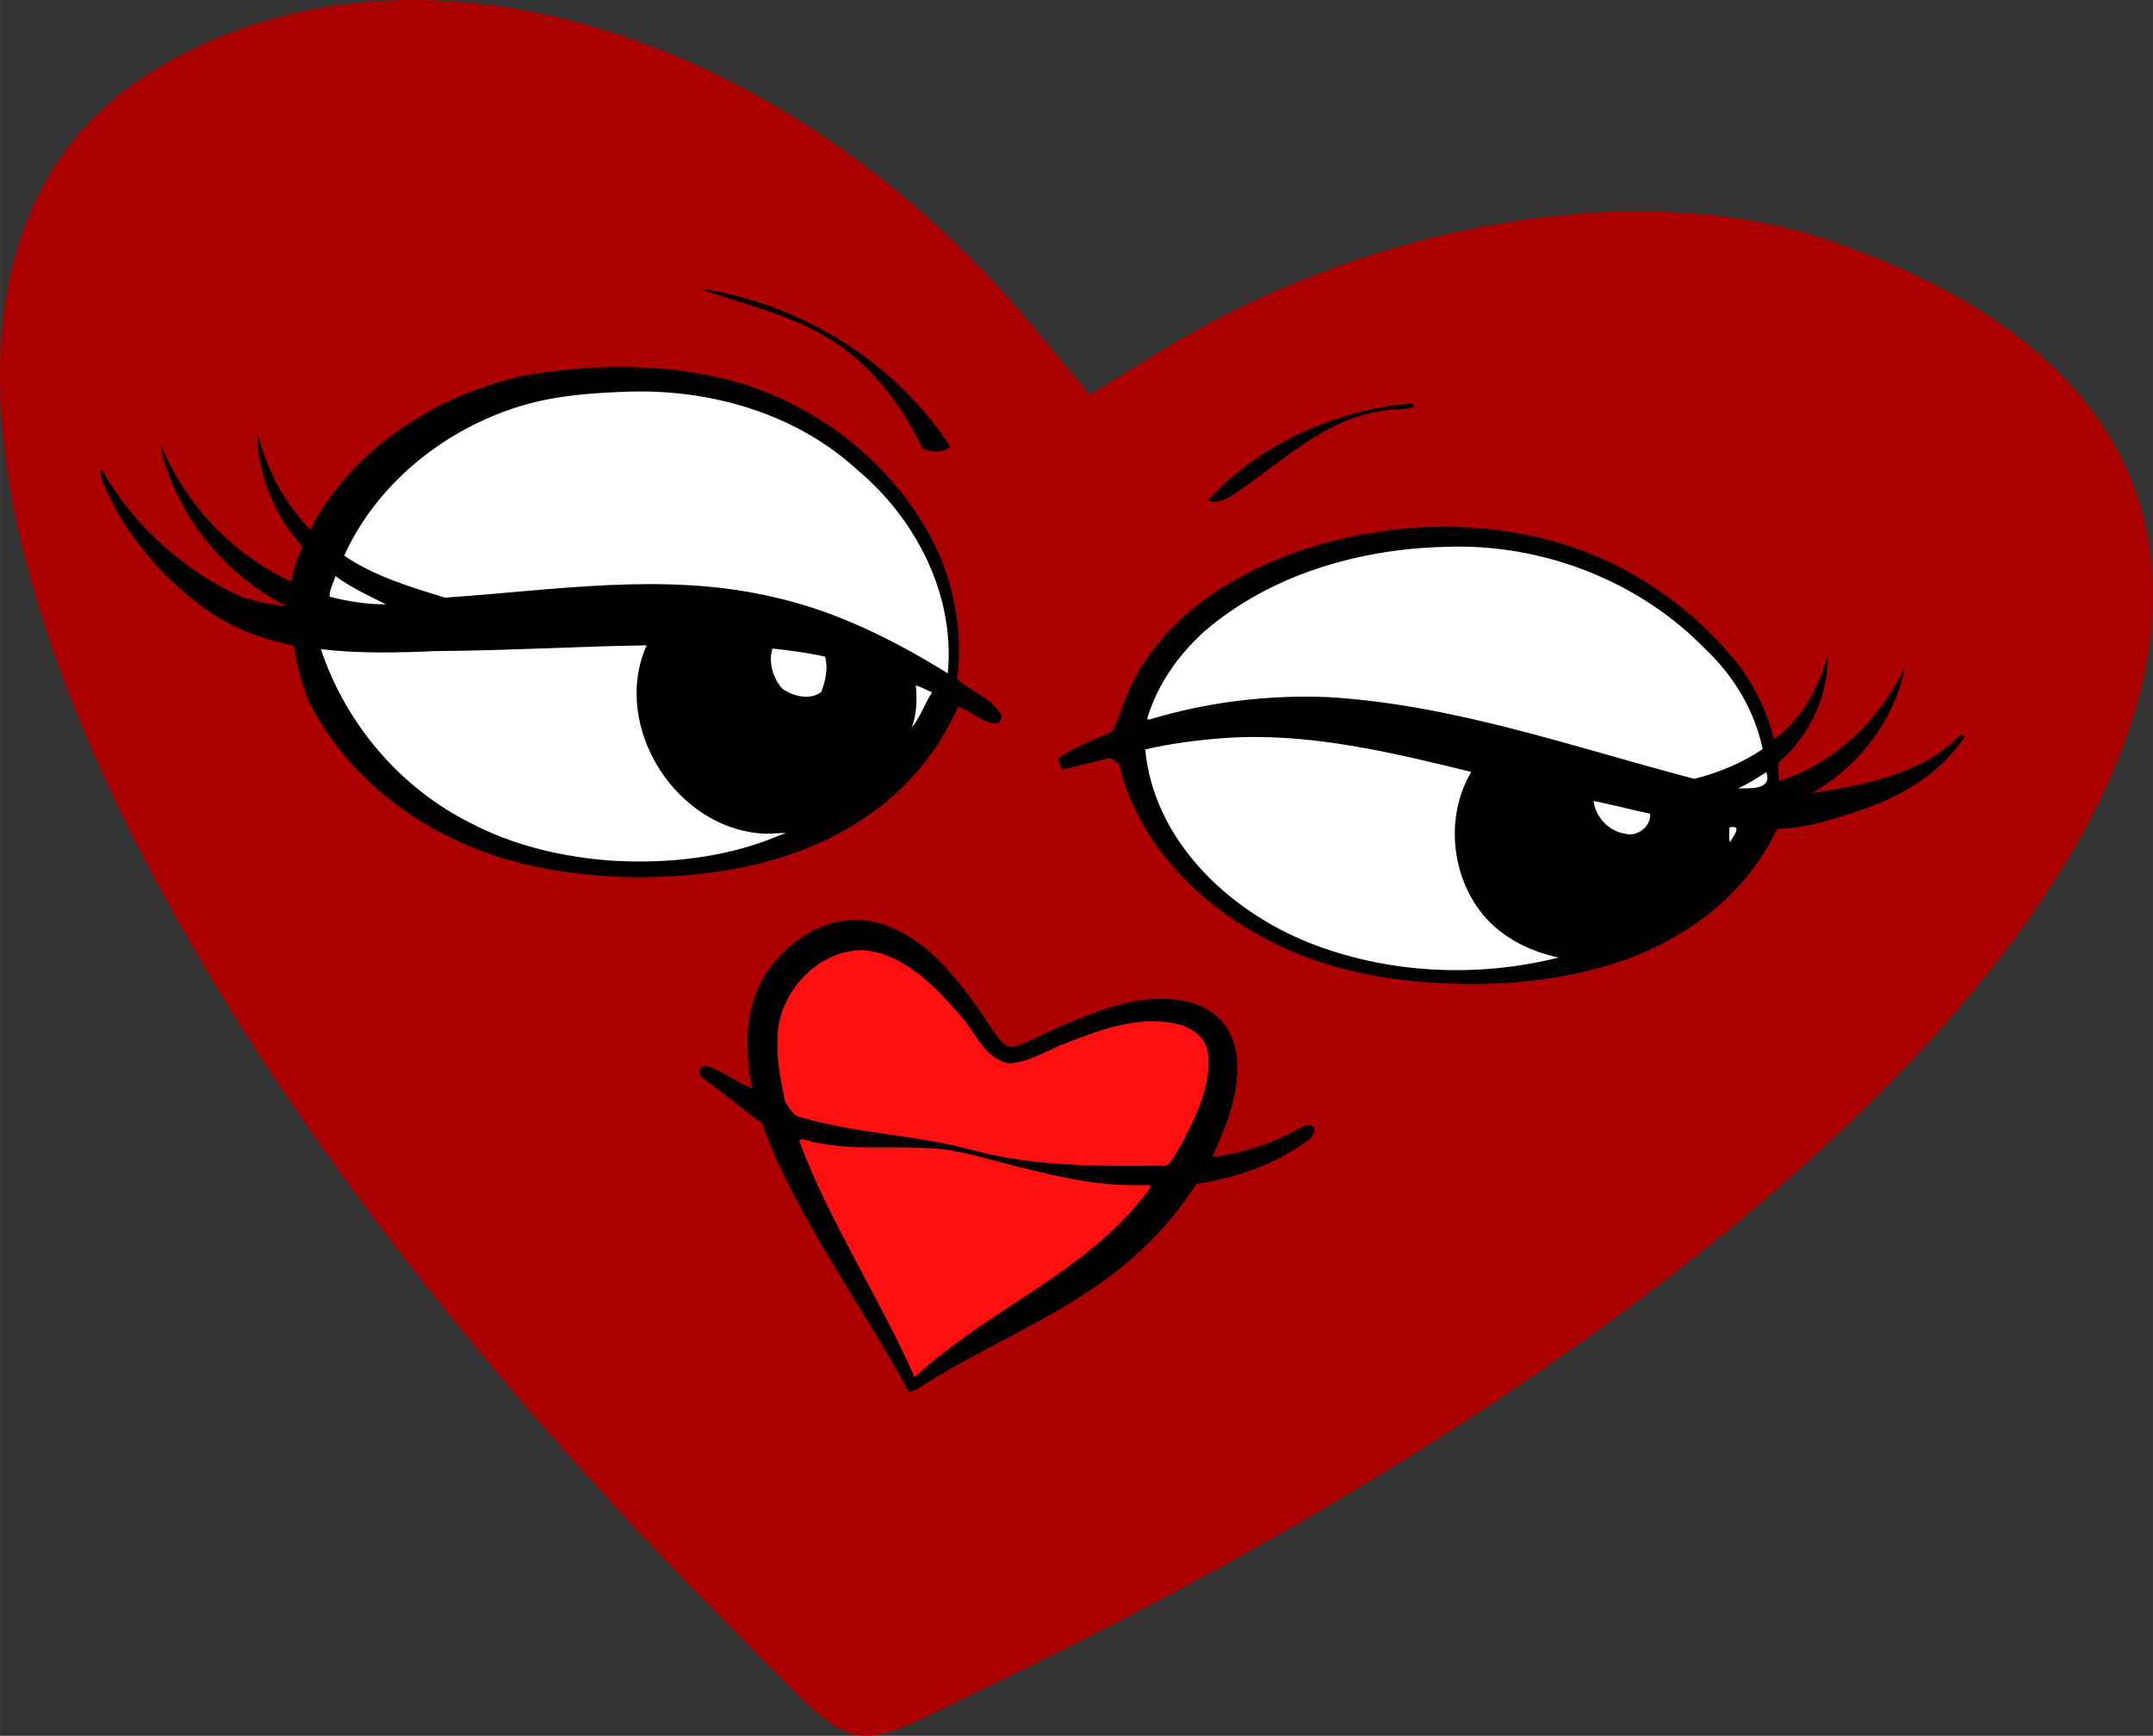 <?xml version="1.0" encoding="UTF-8" standalone="no"?>
<svg xmlns:rdf="http://www.w3.org/1999/02/22-rdf-syntax-ns#" xmlns="http://www.w3.org/2000/svg" height="2225.5pt" width="2760.1pt" version="1.1" xmlns:cc="http://creativecommons.org/ns#" xmlns:dc="http://purl.org/dc/elements/1.1/" viewBox="0 0 2760.052 2225.511">
<rect x="0" y="0" width="2760.052" height="2225.511" fill="#333333" stroke="none"/>
<g transform="translate(127.08 371.6)">
<path d="m807.28 1712.3c-855.02-860.5-1174.8-1717.8-742.45-1990.3 324.65-204.58 809.28-64.36 1135.3 328.48l69.704 83.997 87.869-54.087c273.6-168.44 617.8-226.14 859.2-144.03 852.4 289.92 345.3 1169-1066.6 1849.1-202.38 97.5-165.53 105.4-343.02-73.2z" fill="#a00"/>
<path fill="#fff" d="m691.55 126.51c-67.392 0.91-136.78 7.045-198.54 36.188-78.63 35.336-146.54 97.571-182.34 176.6-0.664 6.648 7.569 7.658 11.369 11.126 37.538 22.735 79.868 35.744 121.69 47.995 122.44-8.213 245.75-27.469 368.27-10.512 84.075 11.498 164.55 42.756 237.59 85.378 14.034 7.998 27.825 16.327 41.532 24.845 9.957-82.529-21.408-166.45-74.924-228.78-46.875-53.774-107.01-96.823-175.11-119.1-48.027-16.321-98.857-23.936-149.54-23.74zm1048.8 198.88c-104.77 0.416-211.89 26.537-298.12 87.814-46.639 32.452-84.529 78.962-101.82 133.49-2.484 5.815 5.658 10.564 10.294 7.09 102.01-30.984 211.23-35.768 316.11-17.788 128.98 19.916 252.86 62.618 378.96 94.726 32.329-8.156 63.644-21.176 91.162-40.145-10.784-56.622-44.447-106.7-87.106-144.53-82.437-78.196-196.15-121.25-309.47-120.65zm-1439.8 36.816c-2.88 11.351-10.275 22.083-8.56 34.258 29.307 7.645 59.751 12.338 90.088 9.812-27.441-14.354-56.412-26.418-81.111-45.436l-0.291 0.957-0.125 0.409zm405.76 89.701c-101.5 2.066-202.94 6.824-304.45 8.58-41.052 1.295-82.278 1.038-123.02-4.357 34.545 110.73 120.93 204.07 229.09 246.26 86.697 34.972 183.26 41.889 275.09 26.888 35.94-6.24 71.17-16.87 104.28-32.22-25.25-5.42-52.02-1.63-76.26-11.87-78.48-27.63-131.31-115.81-115.15-197.97 2.453-12.272 6.519-24.08 12.029-35.34l-1 0.017-0.608 0.01zm154.04 4.715c-7.157 21.27-0.503 47.551 18.014 60.896 14.621 8.602 34.933 11.915 49.389 1.27 6.128-9.163 7.106-20.7 8.467-31.344 0.122-6.791 0.076-14.761-3.02-20.501-23.91-5.389-48.246-8.605-72.609-11.109l-0.24 0.789zm182.42 46.883c2.946 19.983 1.182 40.459-4.99 59.729 2.607 4.577 8.044 0.807 9.479-2.711 10.639-14.35 15.96-31.815 26.402-46.287-10.436-3.78-19.977-10.13-31.037-12.105l0.106 0.994 0.041 0.381zm435.93 66.023c-46.754 0.86-93.79 5.265-139.16 16.693-5.054 4.855 0.127 11.972-0.406 17.751 10.823 70.389 53.635 132.65 108.36 176.76 78.72 64.184 181.33 92.972 281.7 95.219 49.06 1.011 98.274-4.673 145.74-17.141 3.176-3.834-2.03-7.347-5.652-7.107-44.22-9.169-86.774-35.799-108.07-76.576-26.532-48.981-26.273-112.09 3.777-159.56-93.89-22.956-188.98-46.479-286.28-46.043zm659.16 44.617c-16.338 9.797-33.035 19.411-49.938 28.412 16.684-0.706 35.785 4.124 50.422-6.391 5.483-5.641 6.163-17.333-0.484-22.021zm-226.25 37.803c1.204 28.413 29.08 53.942 57.81 49.172 14.053-3.306 25.421-17.99 22.498-32.613-26.914-5.53-53.458-12.851-80.498-17.941l0.136 0.991 0.054 0.392zm180.65 32.834c-5.09 0.099-7.165 5.852-6.199 10.125-0.655 8.036 0.534 16.411 4.781 23.389 1.321-10.799 14.144-18.109 11.361-29.711-1.848-3.598-6.398-3.828-9.943-3.803z"/>
<path fill="#fe1010" d="m975.31 843.75c-49.401 2.155-92.315 41.652-104.54 88.619-8.704 36.193-1.552 73.804 6.344 109.45 5.36 10.223 13.036 21.765 25.638 22.939 75.664 20.8 155.17 22.571 230.56 44.453 77.235 18.401 157.23 17.024 236.1 16.483 14.229-12.07 20.372-30.424 29.509-46.127 16.228-31.99 30.44-67.864 25.001-104.41-3.805-18.88-21.162-31.516-38.969-36.049-33.987-9.125-69.886-2.155-102.78 8.104-28.639 9.115-56.328 20.916-83.517 33.65-11.478 4.347-24.132 9.392-36.44 6.961-21.892-6.988-33.279-28.66-45.615-46.238-16.865-22.437-36.448-42.855-57.522-61.357-23.574-19.647-52.353-35.887-83.762-36.484zm-75.352 242.6c-5.002 0.141-5.777 6.846-3.15 10.07 34.949 96.61 87.659 185.45 126.63 280.34-3.37 1.177-2.766 5.261-0.158 6.846 5.48 6.738 12.542 11.909 18.562 18.121 83.082-80.259 193.85-125.14 274.34-208.52 12.512-13.276 25.119-26.913 34.625-42.484 0.319-5.78-7.062-6.534-11.221-5.451-80.182 2.138-157.05-24.188-234.17-42.43-65.893-13.359-134.45 2.261-199.71-15.455-1.92-0.345-3.778-1.14-5.746-1.03z"/>
<path d="m966.7 0c65.887 22.588 135.06 38.175 195.65 73.9 71.45 40.3 122.31 108.36 157.81 180.91 12.025 5.263 33.651 7.413 43.576-3.762-86.2-132.75-231.8-223.92-387.25-251.05h-9.75zm-132.36 123.6c-50.28 0.112-100.63 4.913-150.05 13.16-137.74 29.6-269.4 110.81-339.54 235.5-2.737 3-2.874 14.613-8.199 9.963-41.488-42.2-68.539-96.825-83.102-153.84-0.125 66.55 27.426 133.59 72.451 183.08-5.963 15.075-13.012 29.936-15.787 46.111-0.163 3.688-2.114 12.088-7.539 7.426-90.95-43.362-164.22-121.96-202.9-214.85-3.225 0.65 2.036 7.4 0.236 8.475 26.1 104.44 99.675 194.44 194.16 245.07 10.312 2.1-2.173 4.088-6.523 1.812-27.588-3.925-55.101-10.223-80.014-23.023-82.912-43.5-155.11-109.39-201.28-191.23-8.575-10.925-0.986 12.55-1.461 14.125 31.45 78.588 88.012 146.84 155.19 198.38 44.038 34.825 97.838 55.727 152.31 66.414 3.9 29.575 11.887 59.912 23.162 88.1 50.175 101.6 139.82 180.2 242.35 226.41 84.962 39.225 179.27 54.025 272.16 56.625 131.68 1.625 269.77-21.126 380.04-97.551 64.212-43.225 115.48-105.14 146.6-175.91 19.012 6.938 35.512 22.938 56.188 26.838 8.213 2.5 17.248-7.925 11.461-15.125-15.35-26.225-48.4-36.25-69.312-56.062 8.713-66.6-1.961-135.12-27.674-197.04-59.3-133.48-182.2-235.64-321.5-277.39-62.28-18-126.81-25.61-191.46-25.47zm35.85 39.281c124.46 0.602 251.39 40.077 344.23 125.19 94.738 78.95 157.62 201.49 145.51 326.56-86.312-53.512-180.25-100.55-280.78-122.54-172.75-40.45-350.66-10.425-524.82 1.188-55.8-17.112-112.95-34.125-161.72-67.287 52.875-116.42 161.88-203.24 283.44-239.96 56.875-17.288 116.74-21.063 175.8-22.963 6.105-0.158 12.221-0.221 18.342-0.191zm1230.4 19.246c-3.498 0.058-7.69 1.121-9.777 1.022-117.95 12.688-232.17 66.5-313.32 153.09 7.175 7.925 21.011 1.087 29.674-1.588 79.6-49.962 149.11-124.91 245.9-140.34 17.362-4.562 36.5-0.076 53.15-7.176 0.681-4.119-2.125-5.066-5.623-5.008zm53.086 197.55c-13.467 0.018-26.924 0.419-40.338 1.188-113.2 7.8-226.45 39.437-322.1 101.64-61.838 40.8-114.96 97.326-143.68 166.3-8.312 19.462-14.587 39.936-23.512 58.961-29.8 13.038-60.826 24.688-87.551 43.613 2.362 5.8 4.3 11.838 7.4 17.301 25.388-5.875 50.712-12.188 76-18.426 5.513 1.788 10.012 6.799 14.762 10.387 27.862 117.24 115.71 212.79 219.04 270.66 88.538 51.75 191.21 74.474 292.88 79.637 94.588 5.237 191-2.562 281.6-31.512 105.59-33.488 203.27-102.89 254.3-203.08 3.362-4.725 4.576-14.299 12.551-12.736 45.075-1.65 88.061-16.475 130.42-30.65 63.9-21.912 125.44-58.325 163.3-115.81v-2.176c-2.288-0.65-5.588-4.45-7.025-0.5-60.212 60.812-147.76 77.9-228.97 90.875-9.438 2.562-6.475-0.987-1.412-2.699 71.788-43.012 126.7-116.04 142.49-198.78-38.9 83.888-112.09 155.38-201.55 183.38-0.812-7.713-2.526-20.513-1.113-29.775 47.288-40.262 76.888-100.3 78.938-162.51-0.438-1.837 2.45-8.7-0.912-5.625-15.25 50.012-41.224 100.81-85.387 130.62-9.662-39.988-27.738-77.675-51.062-111.44-54.262-70.938-125.14-128.98-205.2-168.56-84.777-41.814-179.59-60.411-273.86-60.287zm23.699 31.801c147.13-0.274 294.68 58.86 397.31 165.09 45.2 42.638 78.362 98.451 91.125 159.49-33.162 22.438-70.887 37.887-109.54 47.662-194.39-50.912-386.91-119.56-589.15-131.1-95.35-3.538-191.34 8-282.72 35.688-2.538 1-5.375 0.223-4.375-2.977 16.35-53.55 49.824-100.64 91.111-137.94 105.6-90.9 247.14-131.85 384.54-135.44 7.229-0.302 14.463-0.459 21.699-0.473zm-1798.7 47.37c24.825 18.175 54.362 32.1 81.037 45.125-30.238 0.362-60.9-4.65-90.338-12.162-0.65-11.1 6.151-22.263 9.301-32.963zm498.65 110.88c-58.175 131.26 49.527 298.19 192.35 301.94 6.65 0.25 44.999-3.449 23.012 1.613-85.212 36.712-180.44 47.074-272.46 41.486-77.475-5.775-154.88-23.649-224.06-59.736-113.54-56.4-200.9-159.32-240.89-279.25 61.388 7.513 123.37 5.788 184.99 3.15 112.46-0.675 224.64-7.476 337.06-9.201zm201.69 5.201c28.262 2.962 56.5 6.75 84.275 12.938 5.162 18.85 0.651 38.912-6.137 56.75-18.275 13.438-44.501 6.949-61.863-4.926-15.625-16.562-23.163-43.224-16.275-64.762zm229.59 59.012c9.137 2.525 17.351 7.575 26.139 11.088-11.875 17.988-18.551 39.762-32.389 56.225 7.7-21.5 8.738-44.788 6.25-67.312zm545.9 82.715c116.62 0.432 231.39 28.27 344.25 55.898-41.5 70.512-32.988 165.65 18.699 228.69 30.4 36.875 75.139 58.987 121.23 68.912-131.36 32.95-276 26.05-402.68-24.963-128.52-52.088-246.25-164.59-259.68-308.61 42.05-9.787 85.063-15.175 128.09-18.35 16.734-1.137 33.432-1.634 50.092-1.572zm816.98 56.359c10.85 29.875-29.412 25.276-45.188 26.076 15.875-7.188 30.55-16.676 45.188-26.076zm-276.74 46.139c30.412 5.925 60.374 14.149 90.699 20.424 1.825 19.238-19.162 36.962-38.562 32.375-26.712-3.425-48.849-26.174-52.137-52.799zm223.06 41.699c13.598-0.18 0.637 15.077-4.461 24.389-2.225-6.862-1.013-15.988-0.65-23.812 2.013-0.373 3.705-0.558 5.111-0.576zm-1405.7 149.04c-53.408-0.422-102.26 32.18-134.39 73.02-44.012 55.375-44.524 131.71-31.137 197.56-22.85-9.375-46.238-27.662-71.188-36.062-11.475-3.625-18.762 12.012-8.438 18.438 32.338 23.275 62.501 49.764 95.426 72.227 48.012 141 166.85 301.75 235.36 431.54 4.325-1.087 8.276-3.276 12.451-4.826 0.669-0.468 1.714-0.913 2.449-1.539l0.738-0.223c104.95-68.612 225.05-112.65 323.04-192.16 47.488-38 88.899-83.588 121.64-134.81 59.962-9.675 119.69-28.5 169.83-63.725 9.15-5.688 20.986-13.551 19.336-26.113-5.1-8.5-16.912-2.875-23.637 0.562-42.85 24.775-90.987 39.762-139.97 46.074 20.075-44.462 40.236-91.261 40.111-141.17 1.812-33.088-10.873-68.075-37.586-88.713-35.425-25.975-82.725-26.425-124.44-20.6-59.35 12.125-114.59 37.962-169.19 63.324-10.075 4.45-20.188 9.776-31.312 10.801-14.4-2.95-22.038-17.625-30.363-28.213-28.612-44.738-60.037-88.375-99.725-124.03-32.5-27.812-72.589-50.812-116.45-51.312-0.85-0.023-1.697-0.038-2.545-0.045zm9.566 48.246c1.178-0.018 2.358-0.018 3.541 0 62.6 6.388 110.74 53.961 149.79 99.211 27.55 26.862 40.823 74.138 82.711 82.338 34.088-1.575 63.05-22.237 94.375-33.662 52.238-20.112 107.59-40.675 164.62-31.662 26.3 3.35 55.925 19.163 59.9 47.713 6.763 53.375-19.45 103.75-43.688 149.77-7.1 10.888-12.011 23.638-22.611 31.801-103.76 0.787-209.46 2.387-310.5-24.838-89.2-24.412-183.14-26.2-271.94-51.812-15.238-1.125-21.712-15.099-28.625-26.449-6.275-31.375-13.664-63.025-11.977-95.525-2.978-73.311 60.191-145.74 134.4-146.89zm-95.562 303.34c2.026 0.028 4.448 0.622 6.066 1.043 64.575 18.425 132.14 8.637 198.16 13.262 45.925 1.4 89.651 16.589 133.89 27.326 67.612 17.338 136.5 33.675 206.8 31.85 3.35 1.363 14.65-3.038 13.775 3.637-96.396 134.63-259.58 193.57-377.9 304.23-51.154-117.34-141.9-259.52-184.09-377.08-1.259-3.403 0.69-4.303 3.295-4.268z" transform="scale(.8)"/>
</g>
</svg>
